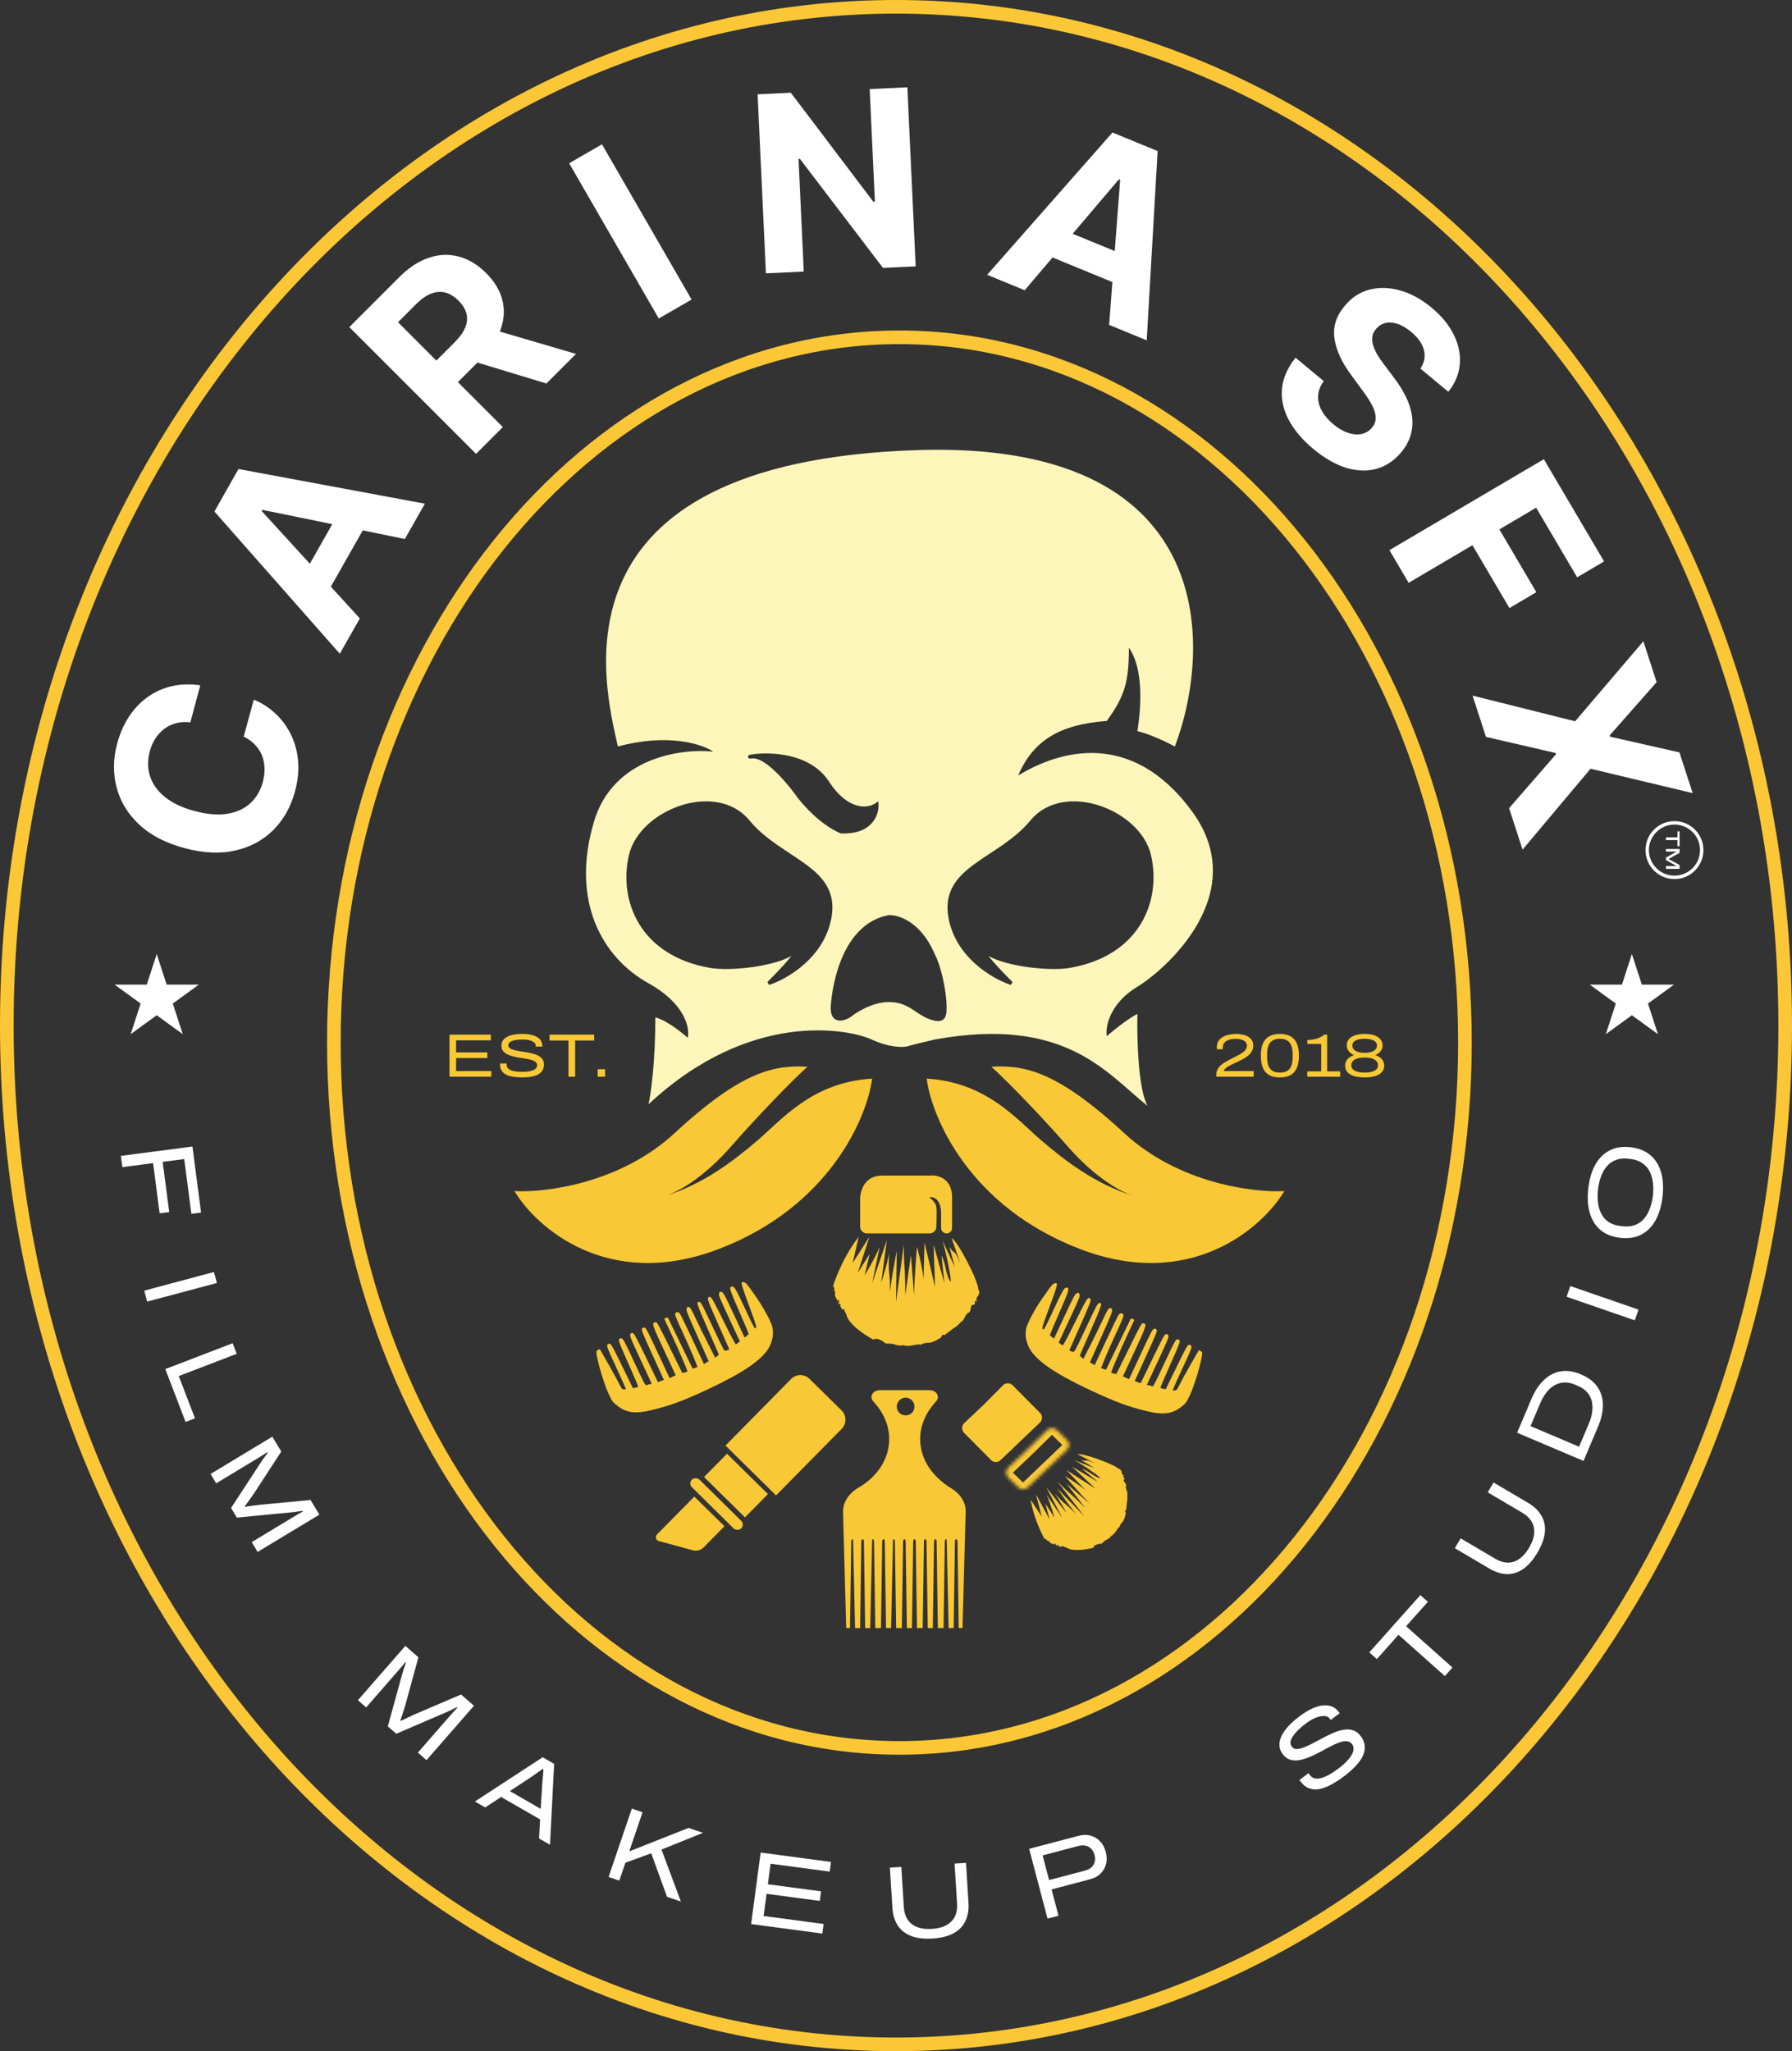 <svg width="526" height="602" viewBox="0 0 526 602" fill="none" xmlns="http://www.w3.org/2000/svg">
<rect x="0" y="0" width="526" height="602" fill="#333333" stroke="none"/>
<path d="M263 2C407.395 2 524 136.133 524 301C524 465.867 407.395 600 263 600C118.605 600 2 465.867 2 301C2 136.133 118.605 2 263 2Z" stroke="#FBC736" stroke-width="4"/>
<path d="M264 99C356.073 99 430 192.117 430 306C430 419.883 356.073 513 264 513C171.927 513 98 419.883 98 306C98 192.117 171.927 99 264 99Z" stroke="#FBC736" stroke-width="4"/>
<path d="M269.364 132.095C356.964 129.295 356.197 188.929 344.864 219.095C342.697 217.929 337.464 215.395 333.864 214.595C334.864 208.095 335.864 196.595 331.364 190.095C331.364 199.595 330.364 204.095 324.864 211.595C311.364 212.595 303.364 217.095 298.864 227.595C310.364 220.595 331.864 213.595 349.864 238.095C367.864 262.595 341.364 285.095 333.864 289.595C326.364 294.095 324.364 300.595 324.864 304.095C330.063 299.696 333.03 297.929 333.864 297.595C333.697 304.595 334.064 319.795 336.864 324.595C324.864 315.095 312.864 298.095 274.364 305.095C269.164 306.295 266.864 306.929 266.364 307.095C265.03 307.428 261.063 307.495 255.864 305.095C249.364 302.095 220.364 296.095 190.364 324.095C191.03 321.095 192.364 311.795 192.364 298.595C195.564 299.395 200.03 302.929 201.864 304.595C202.53 301.762 201.164 294.595 190.364 288.595C176.864 281.095 167.364 264.595 174.364 241.095C179.964 222.295 200.03 219.595 209.364 220.595C206.197 218.429 196.164 215.095 181.364 219.095C177.364 201.095 159.864 135.595 269.364 132.095ZM260.833 268.596L260.801 268.598L260.77 268.604C254.044 269.898 249.941 274.941 247.471 280.388C245 285.836 244.118 291.775 243.866 295.056C243.762 296.401 243.909 297.414 244.272 298.144C244.647 298.897 245.238 299.315 245.916 299.47C246.568 299.62 247.269 299.521 247.9 299.328C248.536 299.132 249.145 298.828 249.633 298.517L249.658 298.5L249.681 298.482C250.565 297.759 252.204 296.656 254.21 295.737C256.219 294.816 258.563 294.095 260.865 294.095C263.748 294.095 265.659 294.93 267.355 295.959C268.232 296.492 268.996 297.04 269.876 297.602C270.733 298.149 271.642 298.67 272.689 299.063C273.71 299.446 274.549 299.654 275.236 299.68C275.932 299.707 276.512 299.547 276.949 299.154C277.374 298.771 277.595 298.229 277.714 297.64C277.834 297.05 277.865 296.352 277.865 295.595C277.865 294.055 277.609 291.396 277.042 288.499C276.511 285.783 275.699 282.824 274.546 280.358L274.312 279.872C270.242 270.532 263.741 268.415 260.833 268.596ZM219.976 240.777C215.046 234.808 206.919 234.084 199.748 236.432C192.582 238.778 186.155 244.256 184.603 250.983C183.078 257.592 183.837 264.972 187.601 271.157C191.372 277.353 198.131 282.301 208.505 284.087L208.508 284.088C211.579 284.6 216.261 284.468 220.784 283.84C225.274 283.217 229.712 282.088 232.308 280.545C232.067 280.871 231.758 281.257 231.396 281.685C229.764 283.614 227.151 286.327 225.237 288.242L225.744 289.071C228.389 288.218 232.451 286.209 236.111 282.943C239.774 279.673 243.059 275.12 244.083 269.18C244.727 265.448 244.117 262.485 242.664 259.97C241.221 257.473 238.966 255.455 236.385 253.567C235.093 252.621 233.709 251.7 232.293 250.767C230.875 249.832 229.425 248.884 227.987 247.874C225.112 245.853 222.31 243.602 219.976 240.777ZM322.707 236.432C315.535 234.084 307.408 234.808 302.478 240.777C300.144 243.602 297.342 245.854 294.467 247.874C293.03 248.884 291.579 249.832 290.161 250.767C288.745 251.7 287.361 252.621 286.069 253.567C283.488 255.455 281.233 257.473 279.791 259.97C278.338 262.485 277.727 265.448 278.371 269.18C279.395 275.12 282.68 279.673 286.343 282.943C290.003 286.209 294.065 288.217 296.71 289.071L297.217 288.242C295.303 286.327 292.69 283.614 291.058 281.685C290.696 281.257 290.387 280.871 290.146 280.545C292.742 282.088 297.18 283.217 301.67 283.84C306.193 284.468 310.875 284.6 313.946 284.088L313.949 284.087C324.323 282.301 331.082 277.353 334.853 271.157C338.617 264.972 339.376 257.592 337.851 250.983C336.299 244.256 329.872 238.778 322.707 236.432ZM227.213 221.221C224.583 221.031 222.345 221.188 221.07 221.365C220.751 221.409 220.487 221.455 220.289 221.499C220.19 221.52 220.101 221.542 220.027 221.565C219.978 221.58 219.86 221.618 219.764 221.691C219.735 221.713 219.68 221.758 219.634 221.832C219.584 221.912 219.53 222.05 219.568 222.216C219.604 222.374 219.701 222.469 219.761 222.514C219.821 222.559 219.878 222.581 219.91 222.592C220.016 222.629 220.133 222.633 220.195 222.634C220.356 222.638 220.598 222.624 220.915 222.592C221.751 222.509 222.802 222.859 224.003 223.587C225.191 224.308 226.459 225.356 227.706 226.555C230.198 228.952 232.553 231.901 233.957 233.883L233.961 233.89C235.815 236.418 240.946 242.102 246.667 244.554L246.751 244.589L246.842 244.594C251.354 244.799 254.179 243.473 255.846 241.644C257.498 239.831 257.954 237.591 257.864 236.065L257.81 235.162L257.074 235.688C256.025 236.437 254.053 237.08 251.618 236.436C249.187 235.793 246.237 233.85 243.284 229.322C239.404 223.372 232.45 221.6 227.213 221.221Z" fill="#FCF6BA"/>
<path d="M266.332 25.624L268.775 78.176L259.178 78.623L234.776 46.609L234.392 46.627L235.929 79.703L224.818 80.22L222.375 27.667L232.126 27.214L256.346 59.21L256.808 59.188L255.272 26.138L266.332 25.624Z" fill="white"/>
<path d="M300.78 85.183L289.754 80.656L326.538 38.888L339.797 44.332L336.591 99.888L325.565 95.36L328.791 52.809L328.411 52.653L300.78 85.183ZM307.946 65.771L333.99 76.465L330.692 84.497L304.648 73.803L307.946 65.771Z" fill="white"/>
<path d="M416.924 108.174C418.09 106.449 418.44 104.648 417.975 102.769C417.51 100.891 416.25 99.098 414.195 97.39C412.799 96.23 411.456 95.448 410.166 95.044C408.887 94.627 407.706 94.548 406.623 94.806C405.553 95.075 404.657 95.644 403.935 96.514C403.307 97.216 402.933 97.974 402.814 98.788C402.707 99.612 402.786 100.469 403.051 101.356C403.326 102.231 403.732 103.136 404.268 104.071C404.815 104.994 405.448 105.92 406.167 106.851L409.08 110.741C410.516 112.603 411.699 114.476 412.627 116.36C413.555 118.245 414.159 120.117 414.44 121.976C414.721 123.835 414.617 125.662 414.126 127.459C413.648 129.266 412.715 131.018 411.328 132.715C409.257 135.181 406.841 136.802 404.079 137.58C401.341 138.356 398.384 138.27 395.208 137.323C392.056 136.374 388.833 134.531 385.54 131.795C382.274 129.081 379.845 126.216 378.253 123.201C376.674 120.197 376.022 117.15 376.296 114.06C376.594 110.968 377.92 107.939 380.273 104.974L388.551 111.852C387.516 113.286 386.963 114.741 386.893 116.219C386.847 117.695 387.212 119.145 387.988 120.569C388.788 121.991 389.926 123.315 391.401 124.541C392.85 125.745 394.283 126.579 395.7 127.044C397.13 127.52 398.454 127.629 399.67 127.371C400.887 127.113 401.9 126.496 402.71 125.521C403.465 124.613 403.83 123.624 403.804 122.556C403.792 121.5 403.453 120.327 402.786 119.039C402.133 117.761 401.217 116.332 400.037 114.75L396.551 109.983C393.829 106.318 392.213 102.783 391.704 99.376C391.195 95.969 392.189 92.776 394.687 89.797C396.709 87.336 399.14 85.738 401.978 85.001C404.83 84.276 407.842 84.363 411.014 85.261C414.186 86.16 417.247 87.836 420.197 90.287C423.2 92.783 425.395 95.474 426.78 98.362C428.179 101.261 428.743 104.146 428.473 107.017C428.203 109.887 427.086 112.544 425.123 114.988L416.924 108.174Z" fill="white"/>
<path d="M407.83 161.468L453.16 134.766L470.839 164.779L462.937 169.434L450.903 149.005L440.102 155.367L450.963 173.804L443.061 178.459L432.2 160.021L413.475 171.051L407.83 161.468Z" fill="white"/>
<path d="M486.264 200.201L472.486 215.829L472.613 216.22L492.959 220.823L496.838 232.77L466.861 225.622L446.91 249.358L442.96 237.19L456.707 221.384L456.58 220.993L436.17 216.275L432.236 204.157L462.34 211.696L482.369 188.205L486.264 200.201Z" fill="white"/>
<path d="M176.695 42.358L202.999 87.919L193.367 93.481L167.062 47.919L176.695 42.358Z" fill="white"/>
<path d="M105.623 181.501L99.745 191.871L62.934 150.126L70.003 137.656L124.714 147.824L118.836 158.193L77.028 149.641L76.826 149.999L105.623 181.501ZM87.266 171.951L101.15 147.459L108.704 151.741L94.819 176.233L87.266 171.951Z" fill="white"/>
<path d="M139.731 133.205L102.53 96.005L117.207 81.328C120.016 78.519 122.917 76.624 125.908 75.643C128.899 74.638 131.829 74.529 134.699 75.316C137.569 76.079 140.233 77.689 142.692 80.147C145.162 82.618 146.754 85.276 147.469 88.122C148.171 90.955 147.983 93.855 146.906 96.822C145.84 99.777 143.878 102.683 141.02 105.541L131.193 115.368L124.872 109.047L133.428 100.491C134.929 98.99 135.971 97.537 136.552 96.132C137.133 94.727 137.254 93.371 136.915 92.063C136.588 90.743 135.813 89.472 134.59 88.249C133.355 87.013 132.065 86.22 130.721 85.869C129.389 85.506 128.003 85.609 126.562 86.178C125.121 86.723 123.643 87.752 122.13 89.266L116.826 94.57L147.596 125.34L139.731 133.205ZM142.891 96.186L169.066 103.87L160.384 112.553L134.409 104.669L142.891 96.186Z" fill="white"/>
<path d="M58.786 201.14L55.874 212.008C54.415 211.83 53.057 211.901 51.802 212.22C50.529 212.535 49.376 213.069 48.341 213.82C47.307 214.571 46.414 215.519 45.664 216.666C44.918 217.796 44.35 219.088 43.96 220.544C43.255 223.174 43.295 225.64 44.078 227.943C44.846 230.24 46.326 232.259 48.519 233.999C50.696 235.735 53.546 237.075 57.069 238.019C60.692 238.99 63.88 239.267 66.632 238.853C69.39 238.421 71.659 237.398 73.439 235.783C75.219 234.168 76.453 232.078 77.14 229.514C77.525 228.075 77.692 226.693 77.639 225.367C77.591 224.024 77.332 222.775 76.861 221.621C76.374 220.462 75.685 219.427 74.795 218.514C73.909 217.585 72.821 216.815 71.531 216.204L74.493 205.349C76.75 206.255 78.811 207.561 80.677 209.266C82.53 210.951 84.056 212.964 85.255 215.307C86.441 217.628 87.183 220.22 87.479 223.083C87.764 225.925 87.47 228.976 86.596 232.235C85.382 236.767 83.27 240.545 80.262 243.568C77.258 246.575 73.535 248.592 69.094 249.618C64.656 250.628 59.675 250.392 54.151 248.912C48.609 247.427 44.174 245.121 40.845 241.996C37.516 238.87 35.313 235.248 34.236 231.129C33.142 227.007 33.193 222.712 34.39 218.246C35.179 215.301 36.324 212.683 37.825 210.39C39.33 208.081 41.138 206.163 43.249 204.636C45.344 203.106 47.696 202.034 50.307 201.421C52.922 200.792 55.749 200.699 58.786 201.14Z" fill="white"/>
<path d="M479 280L481.919 288.983H491.364L483.723 294.534L486.641 303.517L479 297.966L471.359 303.517L474.277 294.534L466.636 288.983H476.081L479 280Z" fill="white"/>
<path d="M46 280L48.919 288.983H58.364L50.722 294.534L53.641 303.517L46 297.966L38.359 303.517L41.278 294.534L33.636 288.983H43.081L46 280Z" fill="white"/>
<path d="M35.485 339.243L56.486 336.501L59.016 355.882L56.173 356.253L54.074 340.174L47.746 341L49.67 355.734L46.857 356.101L44.934 341.367L35.916 342.544L35.485 339.243Z" fill="white"/>
<path d="M63.658 376.547L43.196 382.01L42.337 378.793L62.799 373.33L63.658 376.547Z" fill="white"/>
<path d="M48.517 401.816L68.29 394.228L69.483 397.336L52.473 403.864L57.234 416.269L54.471 417.33L48.517 401.816Z" fill="white"/>
<path d="M61.801 432.604L79.932 421.657L82.561 426.011L74.527 438.352C74.338 438.635 74.085 438.992 73.769 439.423C73.463 439.871 73.141 440.33 72.8 440.8C72.459 441.27 72.147 441.686 71.862 442.05L71.974 442.235C72.393 442.174 72.867 442.104 73.395 442.025C73.924 441.946 74.458 441.876 74.997 441.814C75.554 441.742 76.033 441.681 76.434 441.63L91.15 440.236L93.747 444.537L75.617 455.485L73.88 452.608L85.544 445.565C85.861 445.374 86.222 445.156 86.626 444.912C87.042 444.685 87.452 444.449 87.856 444.205C88.272 443.978 88.629 443.775 88.928 443.594L88.816 443.409C88.506 443.452 88.142 443.504 87.722 443.566C87.303 443.627 86.875 443.693 86.438 443.765C86.019 443.826 85.635 443.866 85.286 443.884L69.529 445.403L67.825 442.58L76.49 429.317C76.729 428.956 76.976 428.591 77.232 428.22C77.499 427.867 77.745 427.538 77.97 427.235C78.212 426.92 78.412 426.655 78.57 426.44L78.443 426.229C78.172 426.416 77.843 426.627 77.456 426.861C77.079 427.112 76.68 427.365 76.258 427.62C75.853 427.864 75.475 428.093 75.123 428.305L63.458 435.349L61.801 432.604Z" fill="white"/>
<path d="M105.055 499.009L118.982 483.054L122.814 486.399L118.928 500.602C118.833 500.929 118.701 501.346 118.532 501.853C118.378 502.373 118.21 502.909 118.029 503.46C117.848 504.011 117.678 504.504 117.518 504.937L117.68 505.079C118.061 504.893 118.491 504.682 118.97 504.445C119.449 504.209 119.936 503.979 120.431 503.756C120.939 503.518 121.377 503.313 121.744 503.143L135.333 497.326L139.118 500.631L125.191 516.586L122.659 514.376L131.62 504.111C131.863 503.832 132.14 503.515 132.451 503.159C132.777 502.816 133.096 502.467 133.407 502.111C133.733 501.768 134.011 501.465 134.241 501.202L134.078 501.06C133.796 501.196 133.465 501.357 133.084 501.543C132.704 501.729 132.316 501.923 131.922 502.124C131.541 502.31 131.188 502.465 130.861 502.589L116.319 508.842L113.834 506.673L118.041 491.399C118.158 490.983 118.283 490.559 118.413 490.128C118.56 489.71 118.694 489.322 118.815 488.965C118.95 488.591 119.06 488.278 119.145 488.025L118.959 487.862C118.758 488.124 118.509 488.425 118.212 488.765C117.93 489.119 117.627 489.482 117.302 489.854C116.992 490.21 116.701 490.543 116.431 490.852L107.47 501.118L105.055 499.009Z" fill="white"/>
<path d="M139.395 528.727L159.289 515.745L162.655 517.684L161.434 541.421L158.228 539.575L158.531 533.986L147.097 527.4L142.414 530.466L139.395 528.727ZM149.657 525.673L158.713 530.889L159.139 523.912C159.155 523.637 159.18 523.284 159.215 522.853C159.26 522.404 159.301 521.942 159.338 521.465C159.404 520.981 159.443 520.542 159.457 520.147C159.5 519.744 159.521 519.46 159.522 519.294L159.308 519.171C158.914 519.442 158.463 519.752 157.955 520.099C157.464 520.457 156.998 520.793 156.556 521.108C156.114 521.422 155.764 521.66 155.506 521.819L149.657 525.673Z" fill="white"/>
<path d="M178.635 550.875L185.448 530.822L188.6 531.893L184.703 543.364L202.115 536.484L206.348 537.922L194.162 542.834L199.856 558.085L195.798 556.706L191.153 543.928L183.572 546.692L181.787 551.946L178.635 550.875Z" fill="white"/>
<path d="M220.471 564.704L223.267 543.71L243.925 546.462L243.546 549.304L226.189 546.992L225.387 553.012L241.003 555.092L240.628 557.903L225.013 555.823L224.146 562.332L241.747 564.677L241.373 567.488L220.471 564.704Z" fill="white"/>
<path d="M273.723 568.948C271.179 569.107 269.063 568.849 267.373 568.172C265.683 567.496 264.382 566.455 263.47 565.05C262.578 563.624 262.069 561.915 261.944 559.926L261.205 548.142L264.559 547.931L265.296 559.685C265.436 561.92 266.21 563.591 267.618 564.697C269.047 565.802 271.022 566.276 273.545 566.117C276.048 565.96 277.939 565.245 279.218 563.97C280.497 562.695 281.067 560.94 280.926 558.704L280.189 546.951L283.543 546.741L284.282 558.525C284.407 560.515 284.105 562.274 283.377 563.802C282.669 565.308 281.518 566.503 279.926 567.385C278.334 568.268 276.266 568.788 273.723 568.948Z" fill="white"/>
<path d="M307.48 563.101L302.083 542.621L316.571 538.803C317.863 538.462 319.049 538.447 320.129 538.758C321.23 539.063 322.164 539.624 322.933 540.442C323.701 541.26 324.247 542.285 324.572 543.517C324.897 544.749 324.929 545.92 324.669 547.03C324.404 548.12 323.867 549.069 323.06 549.877C322.267 550.66 321.215 551.224 319.904 551.57L308.665 554.532L310.7 562.253L307.48 563.101ZM307.942 551.789L318.376 549.039C319.628 548.709 320.495 548.13 320.978 547.301C321.461 546.473 321.559 545.512 321.271 544.419C321.077 543.683 320.76 543.087 320.321 542.629C319.876 542.151 319.326 541.839 318.671 541.692C318.036 541.541 317.301 541.575 316.467 541.795L306.033 544.545L307.942 551.789Z" fill="white"/>
<path d="M394.624 521.243C393.427 522.149 392.233 522.937 391.039 523.608C389.846 524.279 388.695 524.75 387.586 525.022C386.465 525.278 385.407 525.242 384.411 524.913C383.415 524.584 382.507 523.879 381.689 522.797C381.627 522.716 381.571 522.642 381.521 522.576C381.488 522.498 381.459 522.443 381.434 522.41L384.114 520.382C384.159 520.477 384.217 520.587 384.288 520.715C384.362 520.813 384.455 520.936 384.567 521.083C385.013 521.673 385.637 521.987 386.439 522.025C387.257 522.05 388.208 521.807 389.291 521.297C390.39 520.774 391.587 520.023 392.882 519.043C393.472 518.597 394.035 518.132 394.571 517.649C395.095 517.149 395.568 516.65 395.989 516.151C396.398 515.635 396.724 515.13 396.969 514.636C397.201 514.125 397.312 513.642 397.302 513.185C397.308 512.717 397.162 512.286 396.865 511.892C396.443 511.335 395.903 511.048 395.245 511.03C394.592 510.984 393.846 511.123 393.009 511.447C392.176 511.742 391.276 512.153 390.308 512.679C389.344 513.177 388.362 513.701 387.361 514.252C386.348 514.787 385.335 515.27 384.322 515.702C383.296 516.117 382.308 516.413 381.36 516.59C380.398 516.75 379.502 516.707 378.671 516.46C377.856 516.2 377.126 515.644 376.481 514.792C375.972 514.12 375.671 513.382 375.577 512.576C375.471 511.755 375.599 510.885 375.961 509.967C376.326 509.02 376.947 508.035 377.822 507.011C378.714 505.976 379.897 504.9 381.372 503.784C382.88 502.643 384.241 501.819 385.455 501.312C386.686 500.793 387.772 500.525 388.714 500.509C389.659 500.464 390.482 500.614 391.182 500.961C391.882 501.307 392.449 501.767 392.883 502.34L393.237 502.808L390.607 504.798L390.272 504.356C389.937 503.913 389.434 503.675 388.764 503.641C388.082 503.59 387.268 503.742 386.325 504.095C385.381 504.449 384.368 505.035 383.286 505.853C381.959 506.858 380.935 507.787 380.215 508.641C379.5 509.466 379.051 510.218 378.869 510.897C378.703 511.564 378.8 512.135 379.16 512.61C379.519 513.086 380.014 513.33 380.643 513.344C381.276 513.329 382.004 513.151 382.829 512.81C383.654 512.47 384.548 512.051 385.512 511.553C386.463 511.039 387.446 510.515 388.459 509.98C389.472 509.446 390.485 508.963 391.498 508.531C392.528 508.086 393.522 507.799 394.479 507.667C395.44 507.507 396.334 507.564 397.162 507.84C397.993 508.087 398.725 508.629 399.357 509.465C400.325 510.743 400.731 512.046 400.577 513.375C400.438 514.691 399.838 516.009 398.775 517.329C397.712 518.649 396.328 519.953 394.624 521.243Z" fill="white"/>
<path d="M424.101 491.916L410.499 479.795L404.141 486.929L401.931 484.96L416.904 468.159L419.114 470.128L412.735 477.286L426.337 489.408L424.101 491.916Z" fill="white"/>
<path d="M451.273 455.689C449.979 457.884 448.577 459.492 447.07 460.511C445.562 461.531 443.97 462.024 442.296 461.991C440.614 461.93 438.915 461.393 437.197 460.38L427.027 454.382L428.734 451.488L438.878 457.47C440.807 458.608 442.625 458.904 444.33 458.359C446.046 457.796 447.546 456.426 448.83 454.249C450.104 452.089 450.572 450.122 450.234 448.348C449.896 446.574 448.763 445.118 446.833 443.98L436.689 437.998L438.396 435.103L448.567 441.101C450.284 442.114 451.571 443.35 452.428 444.81C453.278 446.242 453.621 447.864 453.459 449.677C453.296 451.49 452.568 453.494 451.273 455.689Z" fill="white"/>
<path d="M464.806 428.775L445.31 420.501L449.525 410.568C450.529 408.203 451.767 406.339 453.238 404.977C454.69 403.606 456.328 402.772 458.151 402.474C459.975 402.176 461.955 402.481 464.093 403.388C466.212 404.288 467.807 405.5 468.878 407.027C469.931 408.545 470.469 410.303 470.492 412.3C470.515 414.297 470.025 416.477 469.021 418.842L464.806 428.775ZM463.496 424.602L466.362 417.848C466.86 416.675 467.185 415.54 467.338 414.444C467.499 413.329 467.465 412.277 467.238 411.287C467.01 410.297 466.559 409.414 465.885 408.636C465.191 407.851 464.248 407.205 463.056 406.699L462.404 406.422C461.231 405.924 460.13 405.703 459.102 405.758C458.055 405.805 457.097 406.09 456.227 406.614C455.338 407.13 454.558 407.837 453.887 408.735C453.204 409.607 452.614 410.629 452.116 411.802L449.25 418.556L463.496 424.602Z" fill="white"/>
<path d="M460.929 377.448L480.947 384.365L479.859 387.512L459.841 380.595L460.929 377.448Z" fill="white"/>
<path d="M487.983 351.267C487.665 354.003 486.97 356.322 485.9 358.225C484.832 360.108 483.429 361.496 481.69 362.39C479.953 363.264 477.911 363.563 475.564 363.29C473.196 363.014 471.267 362.251 469.778 361.001C468.292 359.732 467.245 358.058 466.639 355.98C466.035 353.882 465.893 351.465 466.212 348.73C466.533 345.974 467.228 343.654 468.295 341.772C469.363 339.889 470.765 338.511 472.502 337.638C474.241 336.744 476.294 336.435 478.662 336.711C481.01 336.984 482.927 337.756 484.413 339.026C485.902 340.276 486.95 341.939 487.556 344.017C488.162 346.095 488.305 348.512 487.983 351.267ZM485.166 350.939C485.33 349.53 485.328 348.216 485.16 346.997C484.994 345.757 484.658 344.652 484.15 343.682C483.622 342.71 482.896 341.922 481.974 341.318C481.053 340.693 479.919 340.302 478.572 340.145L477.898 340.067C476.551 339.91 475.368 340.031 474.349 340.429C473.312 340.805 472.435 341.406 471.718 342.233C470.98 343.057 470.398 344.055 469.972 345.226C469.528 346.374 469.224 347.653 469.06 349.061C468.898 350.45 468.9 351.764 469.066 353.004C469.211 354.242 469.548 355.347 470.076 356.319C470.584 357.288 471.299 358.075 472.222 358.679C473.124 359.281 474.249 359.66 475.596 359.817L476.27 359.896C477.617 360.053 478.809 359.944 479.846 359.568C480.883 359.192 481.77 358.592 482.508 357.768C483.228 356.92 483.809 355.923 484.254 354.774C484.7 353.606 485.004 352.327 485.166 350.939Z" fill="white"/>
<path d="M131.939 316V303.668H144.073V305.337H133.877V308.873H143.05V310.525H133.877V314.348H144.216V316H131.939ZM153.337 316.215C152.464 316.215 151.632 316.161 150.842 316.053C150.053 315.946 149.353 315.76 148.742 315.497C148.132 315.222 147.653 314.833 147.306 314.33C146.959 313.828 146.786 313.181 146.786 312.392C146.786 312.332 146.786 312.278 146.786 312.23C146.798 312.182 146.804 312.146 146.804 312.122H148.76C148.748 312.182 148.736 312.254 148.724 312.338C148.724 312.41 148.724 312.499 148.724 312.607C148.724 313.038 148.904 313.403 149.263 313.702C149.634 314.001 150.16 314.222 150.842 314.366C151.537 314.51 152.356 314.581 153.302 314.581C153.732 314.581 154.157 314.564 154.576 314.528C154.995 314.48 155.39 314.414 155.761 314.33C156.132 314.234 156.461 314.115 156.748 313.971C157.035 313.816 157.257 313.63 157.412 313.415C157.58 313.199 157.663 312.948 157.663 312.661C157.663 312.254 157.514 311.931 157.215 311.692C156.927 311.44 156.533 311.243 156.03 311.099C155.539 310.944 154.977 310.818 154.343 310.722C153.72 310.615 153.08 310.513 152.422 310.417C151.764 310.309 151.124 310.178 150.501 310.022C149.879 309.855 149.317 309.645 148.814 309.394C148.311 309.131 147.911 308.796 147.611 308.389C147.324 307.982 147.181 307.467 147.181 306.845C147.181 306.354 147.3 305.906 147.54 305.499C147.779 305.08 148.144 304.721 148.635 304.422C149.137 304.111 149.771 303.871 150.537 303.704C151.315 303.536 152.243 303.452 153.32 303.452C154.42 303.452 155.342 303.548 156.084 303.74C156.838 303.931 157.436 304.188 157.879 304.512C158.334 304.823 158.663 305.182 158.866 305.589C159.07 305.995 159.171 306.408 159.171 306.827V307.168H157.251V306.845C157.251 306.522 157.101 306.235 156.802 305.983C156.503 305.72 156.072 305.505 155.509 305.337C154.947 305.17 154.271 305.086 153.481 305.086C152.512 305.086 151.71 305.158 151.076 305.301C150.454 305.433 149.981 305.624 149.658 305.876C149.347 306.127 149.191 306.426 149.191 306.773C149.191 307.12 149.335 307.407 149.622 307.635C149.921 307.85 150.322 308.024 150.824 308.155C151.327 308.287 151.89 308.407 152.512 308.514C153.134 308.61 153.774 308.712 154.432 308.82C155.091 308.927 155.731 309.059 156.353 309.214C156.987 309.37 157.55 309.585 158.04 309.861C158.543 310.124 158.938 310.465 159.225 310.884C159.524 311.291 159.674 311.799 159.674 312.41C159.674 313.343 159.405 314.091 158.866 314.653C158.34 315.216 157.598 315.617 156.64 315.856C155.683 316.095 154.582 316.215 153.337 316.215ZM166.866 316V305.391H161.302V303.668H174.405V305.391H168.823V316H166.866ZM175.434 316V313.81H177.624V316H175.434Z" fill="#F8C836"/>
<path d="M357.023 316V315.335C357.023 314.761 357.155 314.246 357.418 313.792C357.681 313.325 358.034 312.906 358.477 312.535C358.92 312.164 359.416 311.823 359.967 311.512C360.517 311.201 361.074 310.908 361.636 310.632C362.426 310.25 363.15 309.879 363.808 309.52C364.466 309.149 364.993 308.76 365.388 308.353C365.795 307.934 365.998 307.455 365.998 306.917C365.998 306.498 365.872 306.139 365.621 305.84C365.37 305.541 364.999 305.313 364.508 305.158C364.03 304.99 363.431 304.906 362.713 304.906C361.792 304.906 361.05 305.026 360.487 305.265C359.937 305.493 359.536 305.792 359.285 306.163C359.046 306.534 358.926 306.929 358.926 307.348V307.958H357.221C357.209 307.874 357.197 307.784 357.185 307.689C357.173 307.593 357.167 307.479 357.167 307.348C357.167 306.474 357.412 305.75 357.903 305.176C358.405 304.601 359.087 304.17 359.949 303.883C360.823 303.596 361.804 303.452 362.893 303.452C363.587 303.452 364.233 303.524 364.831 303.668C365.442 303.8 365.968 304.003 366.411 304.278C366.866 304.553 367.219 304.906 367.47 305.337C367.733 305.768 367.865 306.277 367.865 306.863C367.865 307.485 367.733 308.036 367.47 308.514C367.207 308.981 366.854 309.406 366.411 309.789C365.968 310.172 365.46 310.519 364.885 310.83C364.311 311.141 363.701 311.44 363.054 311.727C362.444 312.015 361.864 312.29 361.313 312.553C360.763 312.816 360.296 313.098 359.913 313.397C359.542 313.684 359.303 314.001 359.195 314.348H367.973V316H357.023ZM375.683 316.215C374.774 316.215 373.966 316.095 373.26 315.856C372.566 315.605 371.98 315.222 371.501 314.707C371.034 314.181 370.681 313.516 370.442 312.715C370.215 311.901 370.101 310.938 370.101 309.825C370.101 308.712 370.215 307.754 370.442 306.953C370.681 306.151 371.034 305.493 371.501 304.978C371.98 304.464 372.566 304.081 373.26 303.829C373.954 303.578 374.762 303.452 375.683 303.452C376.593 303.452 377.394 303.578 378.089 303.829C378.795 304.081 379.381 304.464 379.848 304.978C380.314 305.493 380.667 306.151 380.907 306.953C381.146 307.754 381.266 308.712 381.266 309.825C381.266 310.938 381.146 311.901 380.907 312.715C380.667 313.516 380.314 314.181 379.848 314.707C379.381 315.222 378.801 315.605 378.107 315.856C377.412 316.095 376.605 316.215 375.683 316.215ZM375.683 314.797C376.581 314.797 377.305 314.629 377.855 314.294C378.406 313.947 378.807 313.433 379.058 312.751C379.309 312.068 379.435 311.219 379.435 310.202V309.466C379.435 308.437 379.303 307.587 379.04 306.917C378.789 306.235 378.388 305.726 377.837 305.391C377.299 305.044 376.581 304.871 375.683 304.871C374.81 304.871 374.092 305.044 373.529 305.391C372.979 305.726 372.572 306.235 372.309 306.917C372.057 307.587 371.932 308.437 371.932 309.466V310.202C371.932 311.219 372.057 312.068 372.309 312.751C372.56 313.433 372.961 313.947 373.511 314.294C374.074 314.629 374.798 314.797 375.683 314.797ZM383.711 316V314.438H387.804V306.378H383.729V305.265C384.471 305.218 385.129 305.14 385.704 305.032C386.278 304.924 386.81 304.763 387.301 304.547C387.804 304.32 388.294 304.015 388.773 303.632H389.563V314.438H393.368V316H383.711ZM400.559 316.215C399.267 316.215 398.19 316.071 397.328 315.784C396.478 315.497 395.85 315.096 395.443 314.581C395.036 314.055 394.833 313.445 394.833 312.751C394.833 312.021 395.06 311.392 395.515 310.866C395.97 310.339 396.61 309.944 397.436 309.681C396.73 309.346 396.197 308.933 395.838 308.443C395.479 307.952 395.3 307.401 395.3 306.791C395.3 306.157 395.491 305.589 395.874 305.086C396.257 304.583 396.837 304.188 397.615 303.901C398.393 303.602 399.374 303.452 400.559 303.452C401.756 303.452 402.737 303.602 403.503 303.901C404.281 304.188 404.861 304.583 405.244 305.086C405.639 305.589 405.836 306.157 405.836 306.791C405.836 307.401 405.657 307.952 405.298 308.443C404.939 308.933 404.4 309.346 403.682 309.681C404.532 309.944 405.178 310.339 405.621 310.866C406.076 311.392 406.303 312.021 406.303 312.751C406.303 313.445 406.094 314.055 405.675 314.581C405.268 315.096 404.64 315.497 403.79 315.784C402.94 316.071 401.863 316.215 400.559 316.215ZM400.559 314.797C401.839 314.797 402.809 314.611 403.467 314.24C404.137 313.857 404.472 313.331 404.472 312.661C404.472 311.955 404.143 311.398 403.485 310.991C402.827 310.585 401.851 310.381 400.559 310.381C399.279 310.381 398.303 310.585 397.633 310.991C396.975 311.398 396.646 311.955 396.646 312.661C396.646 313.331 396.981 313.857 397.651 314.24C398.321 314.611 399.291 314.797 400.559 314.797ZM400.559 308.999C401.648 308.999 402.522 308.814 403.18 308.443C403.838 308.072 404.167 307.539 404.167 306.845C404.167 306.211 403.85 305.726 403.216 305.391C402.581 305.044 401.696 304.871 400.559 304.871C399.422 304.871 398.537 305.044 397.902 305.391C397.268 305.726 396.951 306.211 396.951 306.845C396.951 307.539 397.28 308.072 397.938 308.443C398.596 308.814 399.47 308.999 400.559 308.999Z" fill="#F8C836"/>
<path d="M489 249.177L493 249.177L493 250.304L489.794 252.089L489.794 252.124L493 253.885L493 255L489 255L489 254.19L492.106 254.19L492.106 254.155L489 252.417L489 251.701L492.095 249.964L492.095 249.928L489 249.928L489 249.177ZM489 245.761L492.387 245.761L492.387 244L493 244L493 248.355L492.387 248.355L492.387 246.559L489 246.559L489 245.761Z" fill="white"/>
<circle cx="491.5" cy="249.5" r="8" transform="rotate(90 491.5 249.5)" stroke="white"/>
<path d="M256 316.575C254.5 328.075 243.4 354.175 211 366.575C178.6 378.975 157.5 360.408 151 349.575C160 350.075 182 347.375 198 332.575C218 314.075 227.5 312.575 237 313.075C231.5 318.075 221.5 328.575 214.5 336.575C207.579 344.485 200.169 349.462 195.17 351.023C206.589 347.506 215.535 340.545 222.5 334.575C229.5 328.575 238.5 317.575 256 316.575Z" fill="#F8C836"/>
<path d="M272 316.575C273.5 328.075 284.6 354.175 317 366.575C349.4 378.975 370.5 360.408 377 349.575C368 350.075 346 347.375 330 332.575C310 314.075 300.5 312.575 291 313.075C296.5 318.075 306.5 328.575 313.5 336.575C320.421 344.485 327.831 349.462 332.83 351.023C321.411 347.506 312.465 340.545 305.5 334.575C298.5 328.575 289.5 317.575 272 316.575Z" fill="#F8C836"/>
<path d="M286.975 380.468C287.939 379.25 287.15 378.548 287.15 378.36C287.15 375.954 281.179 364.291 279.347 363.421L281.846 370.68C279.591 365.626 280.816 369.13 278.69 365.95L280.268 371.898L276.63 364.077C277.915 368.073 279.547 376.966 278.951 376.105C277.486 373.986 277.717 370.889 276.367 368.573L277.199 376.628L274.043 365.295L274.457 377.705L271.369 364.686C271.177 372.448 271.08 375.648 271.08 375.648C271.08 375.648 271.106 373.409 269.177 365.95C269.122 365.737 268.374 375.504 268.301 380.14L267.38 368.386L265.714 380.14C265.714 369.869 265.261 373.287 265.32 365.295L262.997 382.107L263.216 367.121C262.11 373.21 261.967 373.362 261.243 379.203C261.243 372.143 260.686 374.989 260.936 367.777C260.513 370.946 258.666 376.44 258.666 376.44C258.666 376.44 259.84 367.386 260.323 363.937L255.994 376.628L258.219 365.95C256.965 369.095 253.807 374.333 253.807 374.333L255.265 368.029L251.775 373.584L255.194 363L250.284 370.68L252.038 363C246.646 370.01 244.454 377.705 244.454 377.705C244.454 377.705 245.059 377.405 244.849 377.705C244.586 378.079 245.112 378.079 244.849 378.501C244.586 378.922 245.331 378.735 245.112 379.672C244.892 380.608 245.725 381.077 245.725 381.685C245.725 382.294 246.295 380.936 246.295 381.685C246.295 382.435 245.725 383.418 246.295 382.716C246.751 382.154 246.719 382.95 246.646 383.418L247.26 384.355L247.821 384.124C247.727 384.174 247.727 384.568 248.443 385.807C248.934 388.616 253.966 391.91 256.421 393.206C256.567 393.003 257.131 392.719 258.219 393.206C259.577 393.815 259.095 393.58 259.665 394.096C260.235 394.611 261.287 394.096 262.69 394.611C264.093 395.126 263.786 394.611 264.136 394.892C264.487 395.173 264.531 394.611 265.495 394.892C266.46 395.173 267.95 394.845 269.177 394.611C270.405 394.377 269.66 394.892 270.317 394.611C270.975 394.33 271.588 394.049 272.64 394.096C273.482 394.133 275.358 393.112 276.191 392.597C276.235 392.488 276.367 392.194 276.542 391.895C276.717 391.595 277.053 391.77 277.199 391.895C277.711 391.473 279.041 390.424 280.268 389.6C281.802 388.57 281.32 388.523 282.284 387.867C283.249 387.211 283.205 385.713 284.257 385.291C285.309 384.87 284.564 382.997 285.66 382.95C286.756 382.903 285.616 381.358 286.449 381.92C287.282 382.482 286.01 381.685 286.975 380.468Z" fill="#F8C836"/>
<path d="M276.236 356.343L276.236 360.391C276.236 361.28 276.956 362 277.845 362C278.734 362 279.454 361.28 279.454 360.391L279.454 351.351C279.454 345.761 275.163 344.807 273.018 345.029L258.907 345.029C253.361 345.029 252.305 350.131 252.47 352.683L252.47 360C252.47 361.105 253.365 362 254.47 362L272.857 362C273.919 362 274.795 361.17 274.835 360.108C274.877 358.975 274.914 357.59 274.914 356.343C274.914 353.681 274.998 353.348 272.77 351.351C275.741 351.085 276.318 354.568 276.236 356.343Z" fill="#F8C836"/>
<path d="M272.877 408.01C274.918 408.011 276.031 409.971 274.732 411.328C271.949 414.344 270.094 418.114 270.094 422.336C270.094 428.217 273.62 433.344 279.001 436.662C281.784 438.321 283.454 440.733 283.454 443.598L282.526 477.829H281.413L281.042 452.344C281.042 452.043 280.856 451.741 280.671 451.741C280.485 451.741 280.3 452.043 280.3 452.344L279.929 477.829H278.443L277.887 452.344C277.887 452.043 277.887 451.741 277.701 451.741C277.516 451.741 277.33 452.043 277.33 452.344L276.959 477.829H275.289L274.918 452.344C274.918 452.043 274.732 451.741 274.547 451.741C274.361 451.741 274.176 452.043 274.176 452.344L273.805 477.829H272.32L271.949 452.344C271.949 452.043 271.764 451.741 271.578 451.741C271.393 451.741 271.207 452.043 271.207 452.344L270.836 477.829H269.165L268.794 452.344C268.794 452.043 268.608 451.741 268.423 451.741C268.237 451.741 268.052 452.043 268.052 452.344L267.681 477.829H266.196L265.825 452.344C265.825 452.043 265.64 451.741 265.454 451.741C265.269 451.741 265.083 452.043 265.083 452.344L264.712 477.829H263.042L262.671 452.344C262.671 452.043 262.485 451.741 262.3 451.741C262.114 451.741 262.114 452.043 262.114 452.344L261.558 477.829H260.072L259.701 452.344C259.701 452.043 259.516 451.741 259.33 451.741C259.145 451.741 258.959 452.043 258.959 452.344L258.588 477.829H256.918L256.547 452.344C256.547 452.043 256.361 451.741 256.176 451.741C255.99 451.741 255.99 452.043 255.99 452.344L255.434 477.829H253.949L253.578 452.344C253.578 452.043 253.392 451.741 253.207 451.741C253.021 451.741 252.836 452.043 252.836 452.344L252.465 477.829H250.979L250.423 452.344C250.423 452.043 250.423 451.741 250.237 451.741C250.052 451.741 249.866 452.043 249.866 452.344L249.495 477.829H248.382L247.454 443.598C247.454 440.884 249.124 438.321 251.907 436.662C257.474 433.495 261.001 428.217 261.001 422.336C261.001 418.114 259.145 414.344 256.361 411.328C255.062 409.971 256.176 408.011 258.217 408.01H272.877ZM265.825 410.192C264.341 410.192 263.228 411.496 263.228 412.799C263.228 414.288 264.341 415.404 265.825 415.404C267.31 415.404 268.423 414.288 268.423 412.799C268.423 411.496 267.31 410.192 265.825 410.192Z" fill="#F8C836"/>
<path d="M301.639 394.551C301.068 392.925 300.952 391.924 301.14 390.265C301.312 388.741 303.628 384.341 306.131 380.779C307.278 379.148 308.434 377.558 308.702 377.246C309.207 376.656 310.083 376.392 310.228 376.787C310.364 377.159 309.765 379.003 307.705 384.553C305.988 389.178 305.797 389.841 306.104 390.095C306.432 390.366 306.617 390.034 309.084 384.744C311.9 378.705 312.393 377.851 313.038 377.897C314.047 377.969 313.875 378.574 310.929 385.282C309.364 388.845 308.128 391.82 308.182 391.893C308.237 391.966 308.528 392.222 308.829 392.461L309.377 392.895L312.441 386.326C315.087 380.652 315.574 379.732 316.019 379.571C316.303 379.468 316.571 379.401 316.615 379.422C316.659 379.442 316.78 379.691 316.884 379.974C317.048 380.419 316.648 381.401 313.92 387.251L310.767 394.012L311.209 394.382C311.452 394.585 311.76 394.804 311.894 394.869C312.06 394.949 313.201 392.828 315.538 388.089C318.323 382.444 319.029 381.161 319.426 381.017C319.854 380.863 319.933 380.902 320.098 381.352C320.256 381.782 319.79 382.976 317.075 389.098L313.865 396.335L314.476 396.62C314.92 396.827 315.188 396.785 315.456 396.466C315.659 396.224 317.237 393.003 318.962 389.308C321.622 383.61 322.17 382.57 322.565 382.468C323.733 382.165 323.54 382.805 320.152 390.488C318.365 394.538 316.918 397.881 316.937 397.915C316.955 397.95 317.203 398.162 317.487 398.387L318.004 398.797L320.038 394.819C321.157 392.631 322.785 389.314 323.655 387.447C324.958 384.653 325.323 384.03 325.72 383.927C326.118 383.824 326.236 383.899 326.405 384.359C326.587 384.854 326.237 385.749 323.267 392.378L319.924 399.839L320.62 400.249L321.316 400.659L324.681 393.452C326.531 389.488 328.206 386.054 328.403 385.82C328.841 385.299 329.502 385.314 329.757 385.85C329.907 386.164 329.485 387.238 327.75 390.961C326.542 393.554 325.02 396.99 324.368 398.599L323.183 401.522L323.908 401.779L324.632 402.035L328.281 394.503L331.93 386.971L332.468 387.134L333.005 387.298L330.745 392.17C328.502 397.004 326.091 402.629 326.169 402.845C326.192 402.907 326.539 403.032 326.942 403.122L327.673 403.287L331.366 395.798C334.957 388.516 335.074 388.311 335.586 388.378C336.721 388.527 336.56 389.042 332.97 396.741L329.609 403.948L330.506 404.366L331.403 404.784L334.823 397.45C337.816 391.031 338.304 390.1 338.734 389.989C339.091 389.896 339.299 389.973 339.49 390.27C339.727 390.635 339.402 391.451 336.412 398L333.07 405.323L333.94 405.644L334.81 405.966L338.291 398.792C341.387 392.414 341.826 391.612 342.256 391.559C342.606 391.515 342.798 391.625 342.957 391.958C343.148 392.359 342.761 393.304 339.899 399.442L336.623 406.467L337.19 406.568C337.502 406.623 337.935 406.75 338.151 406.849C338.518 407.016 338.768 406.551 341.757 400.141C344.561 394.128 345.031 393.237 345.461 393.125C345.817 393.033 346.025 393.11 346.217 393.406C346.451 393.767 346.141 394.579 343.519 400.461C341.889 404.116 340.586 407.188 340.622 407.287C340.659 407.386 341.023 407.527 341.432 407.6L342.175 407.732L345.337 401.244C348.134 395.505 348.555 394.749 348.982 394.696C349.332 394.652 349.525 394.761 349.683 395.094C349.873 395.493 349.521 396.37 347.002 401.772C345.407 405.192 344.159 408.017 344.229 408.05C344.299 408.082 344.599 408.096 344.897 408.08C345.352 408.056 345.561 407.796 346.206 406.45C346.628 405.569 348.078 402.919 349.429 400.562L351.886 396.276L352.436 396.533C352.894 396.746 352.957 396.977 352.814 397.904C352.404 400.562 350.577 406.607 349.425 409.118C348.292 411.588 348.185 411.741 346.827 412.829C344.142 414.98 341.472 415.34 336.718 414.191C331.165 412.85 327.401 411.458 320.178 408.076C308.608 402.657 303.063 398.612 301.639 394.551Z" fill="#F8C836"/>
<path d="M226.303 394.227C226.874 392.601 226.99 391.6 226.803 389.941C226.63 388.417 224.315 384.017 221.811 380.455C220.664 378.824 219.508 377.234 219.241 376.922C218.735 376.332 217.859 376.069 217.714 376.463C217.578 376.835 218.177 378.679 220.237 384.229C221.954 388.854 222.145 389.517 221.838 389.771C221.51 390.042 221.325 389.71 218.859 384.421C216.042 378.381 215.549 377.527 214.904 377.573C213.895 377.646 214.067 378.25 217.014 384.958C218.578 388.521 219.814 391.496 219.76 391.57C219.706 391.643 219.415 391.898 219.113 392.137L218.565 392.571L215.502 386.002C212.856 380.328 212.368 379.408 211.923 379.247C211.639 379.145 211.371 379.078 211.327 379.098C211.283 379.119 211.162 379.367 211.058 379.65C210.894 380.096 211.294 381.077 214.022 386.927L217.175 393.688L216.733 394.058C216.49 394.261 216.182 394.481 216.049 394.545C215.882 394.625 214.741 392.504 212.404 387.765C209.619 382.121 208.913 380.837 208.516 380.694C208.088 380.539 208.009 380.578 207.844 381.028C207.686 381.459 208.152 382.653 210.867 388.774L214.077 396.011L213.466 396.296C213.022 396.503 212.754 396.461 212.486 396.142C212.283 395.901 210.705 392.68 208.98 388.984C206.32 383.286 205.772 382.247 205.377 382.144C204.209 381.841 204.402 382.481 207.791 390.164C209.577 394.215 211.024 397.557 211.005 397.592C210.987 397.626 210.739 397.839 210.455 398.064L209.938 398.473L207.904 394.495C206.785 392.308 205.157 388.99 204.287 387.123C202.984 384.329 202.619 383.706 202.223 383.604C201.825 383.501 201.706 383.575 201.537 384.036C201.355 384.53 201.705 385.425 204.675 392.054L208.018 399.515L207.322 399.925L206.626 400.335L203.262 393.128C201.411 389.164 199.736 385.73 199.539 385.496C199.101 384.975 198.44 384.99 198.185 385.526C198.035 385.841 198.457 386.914 200.192 390.637C201.401 393.23 202.922 396.667 203.574 398.275L204.759 401.199L204.035 401.455L203.31 401.711L199.661 394.179L196.012 386.647L195.474 386.811L194.937 386.975L197.197 391.846C199.44 396.681 201.851 402.305 201.773 402.521C201.75 402.583 201.403 402.708 201 402.799L200.269 402.963L196.576 395.474C192.985 388.193 192.868 387.987 192.356 388.054C191.221 388.203 191.382 388.718 194.972 396.417L198.333 403.624L197.436 404.042L196.539 404.461L193.119 397.127C190.126 390.707 189.638 389.777 189.208 389.665C188.851 389.573 188.643 389.649 188.452 389.946C188.215 390.311 188.54 391.127 191.53 397.677L194.872 404.999L194.002 405.321L193.132 405.642L189.651 398.469C186.555 392.091 186.116 391.289 185.687 391.235C185.336 391.192 185.144 391.301 184.985 391.634C184.795 392.035 185.181 392.98 188.043 399.118L191.319 406.144L190.752 406.244C190.44 406.3 190.007 406.426 189.791 406.525C189.424 406.692 189.174 406.227 186.185 399.817C183.381 393.805 182.911 392.913 182.481 392.802C182.125 392.709 181.917 392.786 181.725 393.082C181.491 393.443 181.802 394.255 184.423 400.137C186.053 403.792 187.356 406.864 187.32 406.963C187.284 407.062 186.919 407.203 186.51 407.276L185.767 407.408L182.605 400.92C179.808 395.181 179.387 394.425 178.96 394.372C178.61 394.328 178.417 394.438 178.259 394.77C178.069 395.169 178.421 396.046 180.94 401.448C182.535 404.868 183.783 407.693 183.713 407.726C183.644 407.758 183.343 407.772 183.045 407.756C182.59 407.732 182.381 407.472 181.736 406.126C181.315 405.245 179.864 402.596 178.513 400.238L176.057 395.952L175.506 396.209C175.049 396.422 174.985 396.653 175.128 397.58C175.538 400.238 177.365 406.283 178.517 408.795C179.65 411.264 179.757 411.417 181.115 412.505C183.8 414.656 186.47 415.016 191.224 413.868C196.777 412.526 200.541 411.135 207.764 407.752C219.334 402.333 224.879 398.289 226.303 394.227Z" fill="#F8C836"/>
<mask id="path-42-inside-1_32_210" fill="white">
<path d="M301.663 436.556C300.884 437.3 299.657 437.294 298.886 436.543L295.911 433.644C295.099 432.852 295.107 431.544 295.929 430.762L301.868 425.114L307.375 419.698C308.151 418.935 309.394 418.932 310.173 419.691L313.218 422.658C314.029 423.449 314.022 424.755 313.203 425.537L301.663 436.556Z"/>
</mask>
<path d="M298.886 436.543L297.49 437.975L297.49 437.975L298.886 436.543ZM295.911 433.644L294.515 435.076L294.516 435.076L295.911 433.644ZM295.929 430.762L294.551 429.313L294.551 429.313L295.929 430.762ZM301.868 425.114L303.246 426.564L303.258 426.552L303.27 426.54L301.868 425.114ZM307.375 419.698L308.777 421.124L308.777 421.124L307.375 419.698ZM310.173 419.691L308.777 421.124L308.777 421.124L310.173 419.691ZM313.218 422.658L314.614 421.226L314.613 421.225L313.218 422.658ZM301.663 436.556L300.282 435.11L300.281 435.11L298.886 436.543L297.49 437.975C299.032 439.478 301.487 439.489 303.044 438.003L301.663 436.556ZM298.886 436.543L300.282 435.11L297.307 432.212L295.911 433.644L294.516 435.076L297.49 437.975L298.886 436.543ZM295.911 433.644L297.307 432.212L297.307 432.211L295.929 430.762L294.551 429.313C292.906 430.876 292.891 433.493 294.515 435.076L295.911 433.644ZM295.929 430.762L297.307 432.211L303.246 426.564L301.868 425.114L300.489 423.665L294.551 429.313L295.929 430.762ZM301.868 425.114L303.27 426.54L308.777 421.124L307.375 419.698L305.972 418.272L300.465 423.688L301.868 425.114ZM307.375 419.698L308.777 421.124L308.777 421.124L310.173 419.691L311.569 418.259C310.01 416.74 307.524 416.746 305.972 418.272L307.375 419.698ZM310.173 419.691L308.777 421.124L311.822 424.09L313.218 422.658L314.613 421.225L311.569 418.259L310.173 419.691ZM313.218 422.658L311.822 424.09L311.822 424.091L313.203 425.537L314.584 426.984C316.223 425.419 316.236 422.807 314.614 421.226L313.218 422.658ZM313.203 425.537L311.822 424.091L300.282 435.11L301.663 436.556L303.044 438.003L314.584 426.984L313.203 425.537Z" fill="#F8C836" mask="url(#path-42-inside-1_32_210)"/>
<path d="M329.265 432.212C329.087 431.077 328.317 431.09 328.216 430.989C326.919 429.692 317.67 426.367 316.292 426.807L321.445 429.48C317.602 427.875 320.098 429.156 317.329 428.497L321.318 430.92L315.297 428.509C318.089 430.025 323.693 434.009 322.932 433.841C321.063 433.426 319.508 431.642 317.59 431.063L322.345 434.992L314.67 430.449L321.565 436.933L313.016 431.447C317.104 435.726 318.781 437.499 318.781 437.499C318.781 437.499 317.587 436.28 312.61 433.216C312.467 433.128 317.361 438.764 319.824 441.3L313.031 435.42L318.54 442.583C313.004 437.046 314.621 439.114 310.343 434.777L318.252 444.992L310.283 436.805C313.016 440.636 313.028 440.788 315.817 444.296C312.011 440.491 313.269 442.301 309.506 438.289C311.003 440.208 313.049 444.086 313.049 444.086C313.049 444.086 308.751 438.623 307.131 436.524L311.824 445.513L307.173 438.653C308.246 440.97 309.503 445.36 309.503 445.36L306.827 441.239L308.09 445.965L304.082 438.564L305.786 445.139L302.516 440.129C303.619 446.583 306.68 451.818 306.68 451.818C306.68 451.818 306.818 451.357 306.875 451.623C306.947 451.955 307.208 451.694 307.305 452.052C307.401 452.409 307.67 451.939 308.066 452.552C308.462 453.166 309.128 453.005 309.456 453.333C309.784 453.661 309.335 452.647 309.739 453.051C310.143 453.454 310.39 454.267 310.294 453.606C310.217 453.077 310.631 453.522 310.847 453.811L311.656 454.011L311.81 453.608C311.79 453.682 312.003 453.894 313.026 454.206C314.784 455.477 319.056 454.756 320.973 454.237C320.936 454.055 321.062 453.622 321.864 453.345C322.867 452.999 322.501 453.112 323.062 453.107C323.622 453.102 323.866 452.302 324.84 451.884C325.814 451.466 325.384 451.34 325.709 451.318C326.035 451.295 325.753 450.97 326.383 450.643C327.013 450.316 327.576 449.4 328.059 448.665C328.541 447.93 328.449 448.577 328.624 448.1C328.799 447.622 328.952 447.166 329.499 446.669C329.937 446.272 330.317 444.791 330.453 444.1C330.416 444.019 330.323 443.796 330.248 443.547C330.174 443.299 330.435 443.226 330.575 443.221C330.601 442.74 330.695 441.515 330.86 440.462C331.066 439.145 330.801 439.359 330.926 438.527C331.052 437.695 330.222 436.909 330.517 436.16C330.812 435.411 329.432 434.771 329.951 434.202C330.469 433.633 329.07 433.366 329.787 433.255C330.503 433.145 329.443 433.346 329.265 432.212Z" fill="#F8C836"/>
<path d="M293.694 428.543C292.906 429.295 291.661 429.278 290.893 428.504L282.988 420.539C282.197 419.742 282.218 418.45 283.032 417.678L289.004 412.02L294.401 406.572C295.183 405.783 296.458 405.783 297.241 406.571L305.275 414.667C306.063 415.462 306.046 416.749 305.236 417.522L293.694 428.543Z" fill="#F8C836"/>
<path d="M192.845 450.355C192.223 450.986 192.511 452.054 193.366 452.286L203.332 454.994C204.485 455.308 205.718 454.975 206.557 454.124L212.645 447.948L203.806 439.235L192.845 450.355Z" fill="#F8C836"/>
<rect width="20.354" height="3.144" rx="1.572" transform="matrix(0.712 0.702 0.702 -0.712 201.974 435.395)" fill="#F8C836"/>
<rect width="16.879" height="9.601" transform="matrix(0.712 0.702 0.702 -0.712 206.656 433.494)" fill="#F8C836"/>
<path d="M232.22 404.711C233.695 403.214 236.105 403.196 237.602 404.672L247.03 413.965C248.528 415.441 248.545 417.851 247.069 419.348L227.799 438.897L212.95 424.26L232.22 404.711Z" fill="#F8C836"/>
</svg>

